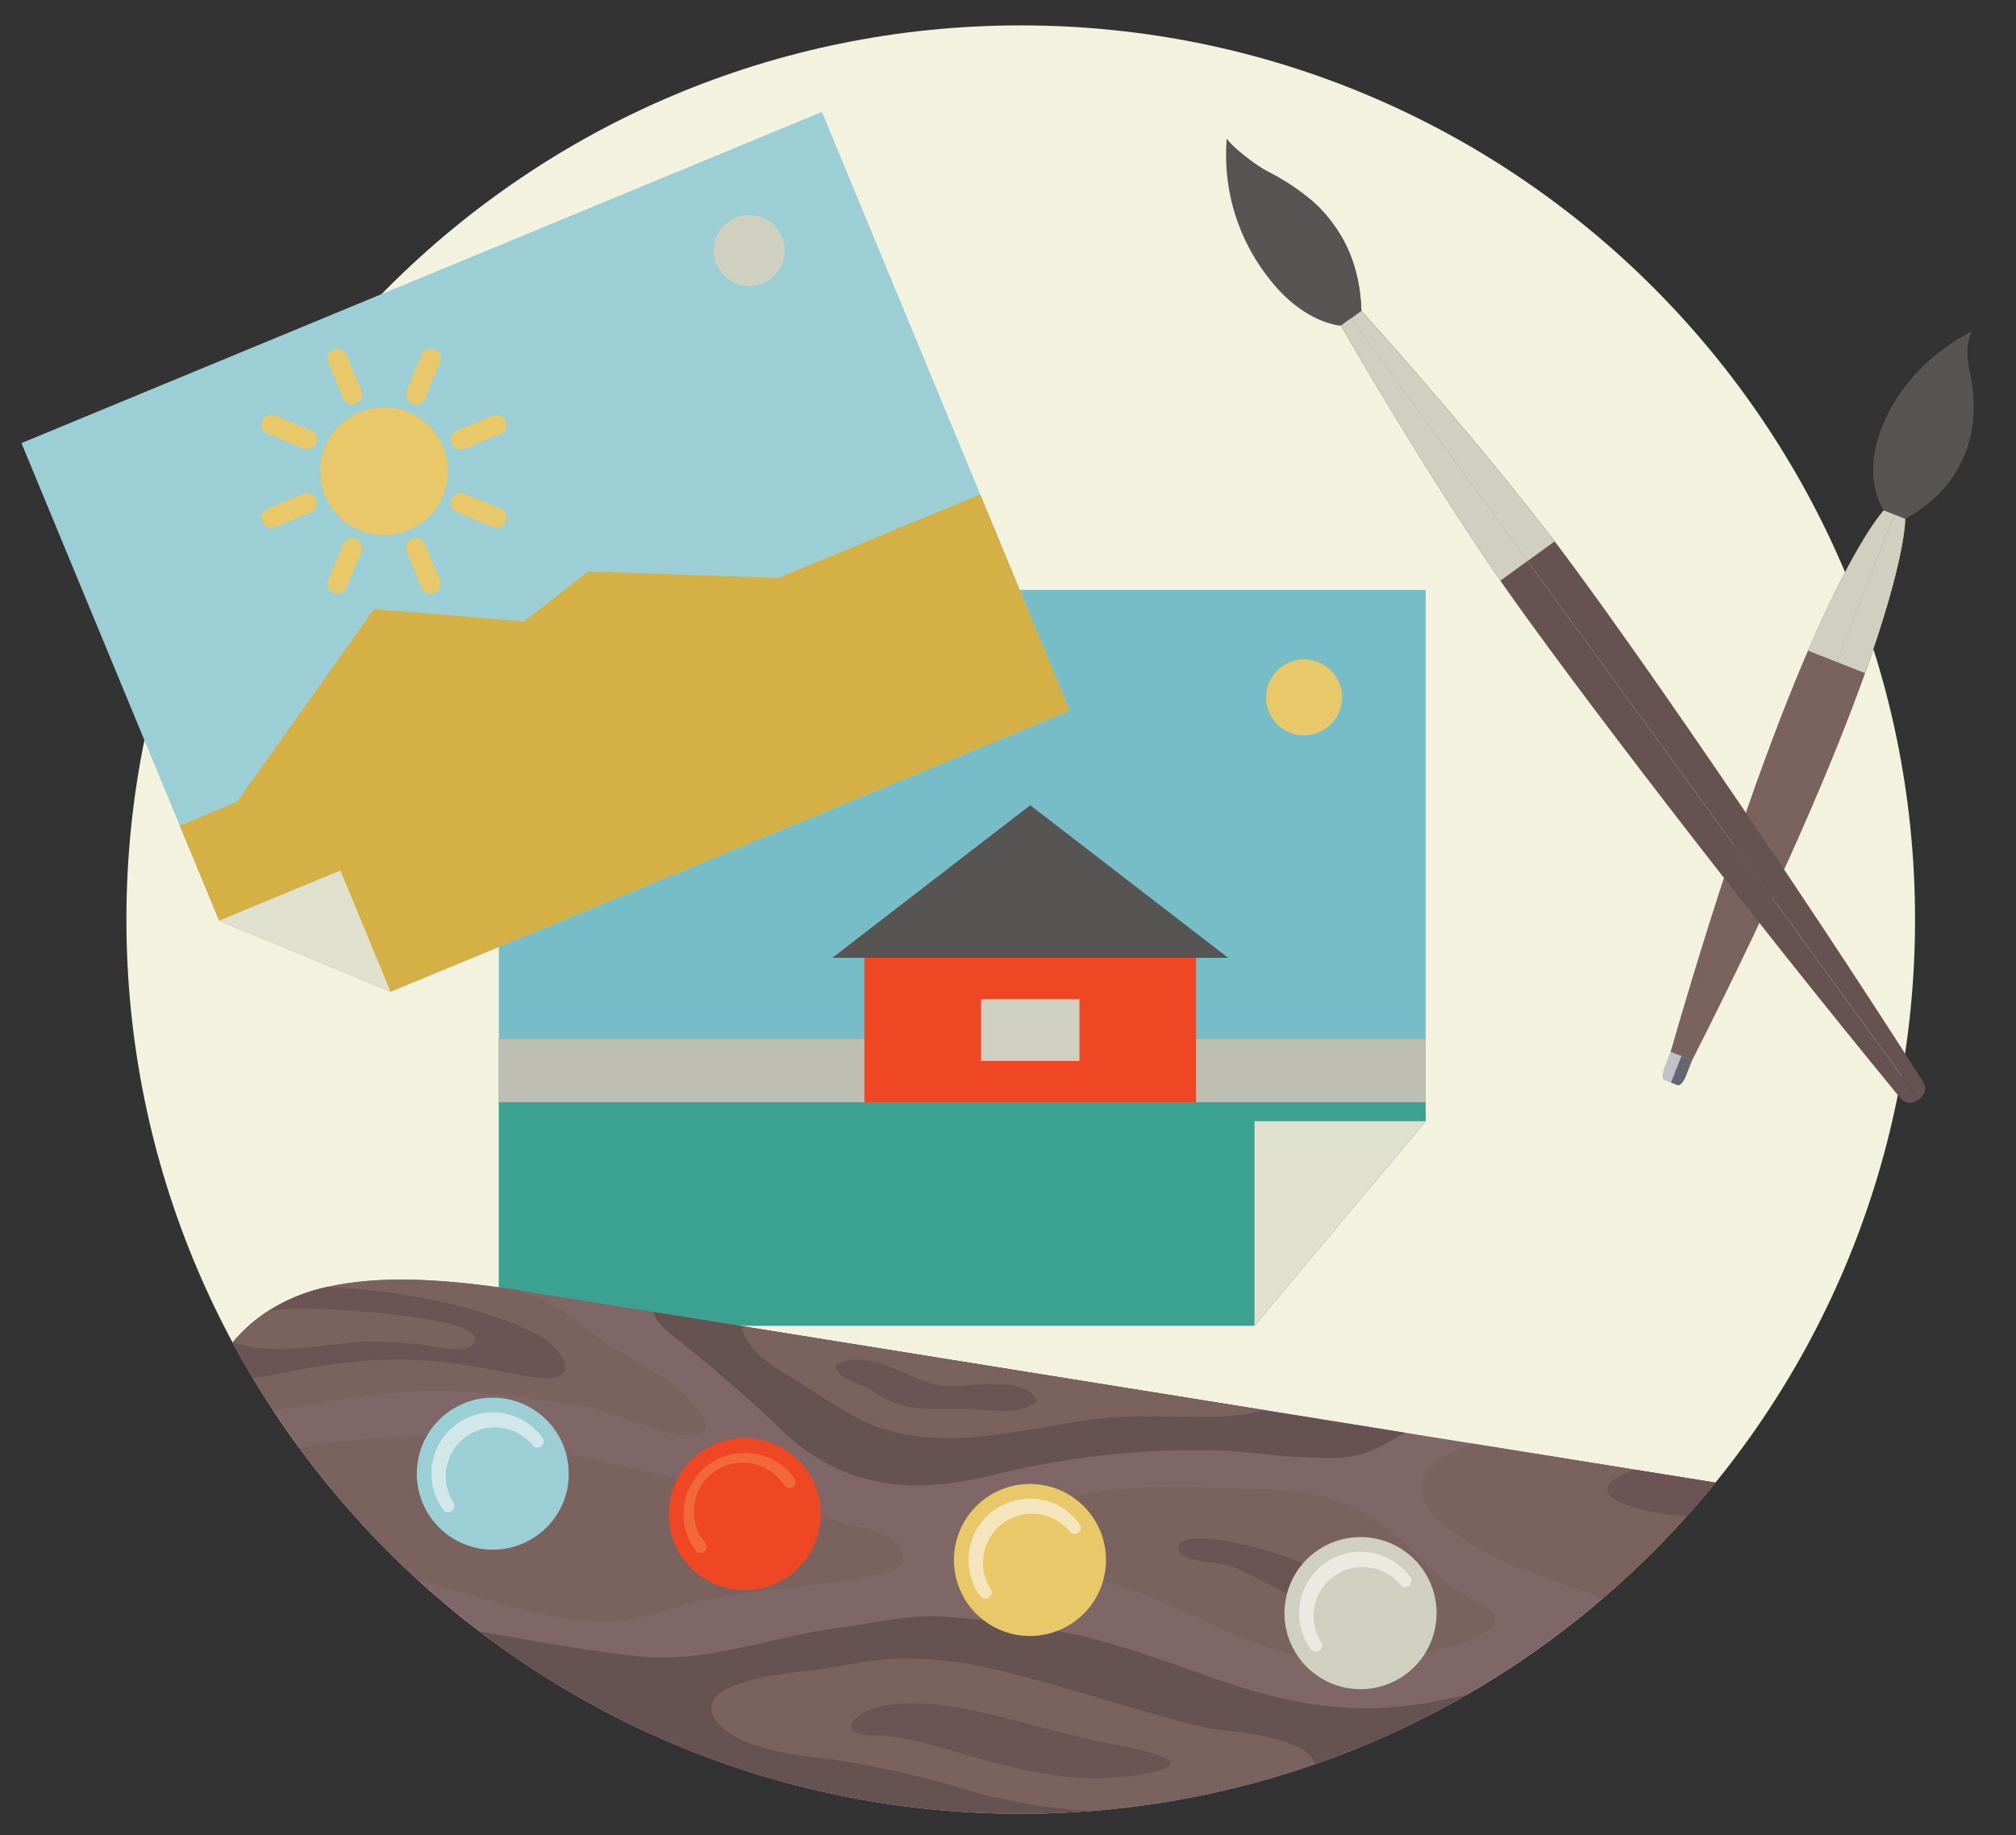 <svg id="Layer_1" data-name="Layer 1" xmlns="http://www.w3.org/2000/svg" xmlns:xlink="http://www.w3.org/1999/xlink" viewBox="0 0 659 600"><rect x="0" y="0" width="659" height="600" fill="#333333" stroke="none"/><defs><style>.cls-1,.cls-26{fill:none;}.cls-2{clip-path:url(#clip-path);}.cls-3{fill:#f3f2df;}.cls-4{fill:#76bdc8;}.cls-5{fill:#3ba291;}.cls-6{fill:#e0e0cf;}.cls-7{fill:#e9c869;}.cls-8{fill:#ef4723;}.cls-9{fill:#d0d0c1;}.cls-10{fill:#bebfb2;}.cls-11{fill:#565554;}.cls-12{fill:#9cced6;}.cls-13{fill:#d5b044;}.cls-14{fill:#7a625f;}.cls-15{fill:#c1c2c7;}.cls-16{fill:#666672;}.cls-17{fill:#665250;}.cls-18{clip-path:url(#clip-path-4);}.cls-19{fill:#7f6768;}.cls-20{fill:#6c5354;}.cls-21{fill:#f5e5bd;}.cls-22{fill:#d1e7ea;}.cls-23{fill:#f2683b;}.cls-24{fill:#eaeae3;}.cls-25{fill:#999492;}.cls-26{stroke:#d3dcd3;stroke-miterlimit:10;stroke-width:3.47px;}</style><clipPath id="clip-path"><rect class="cls-1" x="7.01" y="-9.17" width="638.1" height="602.14"/></clipPath><clipPath id="clip-path-4"><path class="cls-1" d="M41.33,300.63C41.33,462.09,172.21,593,333.66,593S626,462.09,626,300.63,495.12,8.3,333.66,8.3,41.33,139.19,41.33,300.63"/></clipPath></defs><title>EEI-CF-TeachingOurChildren</title><g class="cls-2"><path class="cls-3" d="M626,300.64C626,139.18,495.12,8.3,333.66,8.3S41.32,139.18,41.32,300.64,172.21,593,333.66,593,626,462.09,626,300.64"/></g><polygon class="cls-4" points="466.03 192.89 466.03 366.58 410.07 433.44 163.08 433.44 163.08 192.89 466.03 192.89"/><polygon class="cls-5" points="390.98 339.59 390.98 360.37 282.57 360.37 282.57 339.59 163.08 339.59 163.08 433.44 410.07 433.44 466.03 366.58 466.03 339.59 390.98 339.59"/><polygon class="cls-6" points="466.03 366.58 410.07 433.44 410.07 366.58 466.03 366.58"/><g class="cls-2"><path class="cls-7" d="M438.69,228a12.41,12.41,0,1,1-12.41-12.41A12.41,12.41,0,0,1,438.69,228"/></g><rect class="cls-8" x="282.57" y="313.16" width="108.41" height="47.2"/><rect class="cls-9" x="320.69" y="326.65" width="32.17" height="20.23"/><rect class="cls-10" x="163.08" y="339.6" width="119.49" height="20.77"/><rect class="cls-10" x="390.98" y="339.6" width="75.05" height="20.77"/><polygon class="cls-11" points="336.77 263.27 401.47 313.16 272.07 313.16 336.77 263.27"/><polygon class="cls-12" points="7.01 144.87 71.62 301.01 127.68 324.25 349.69 232.38 268.68 36.59 7.01 144.87"/><polygon class="cls-13" points="320.43 161.66 349.7 232.38 127.68 324.25 71.62 301.01 58.76 269.94 77.48 262.19 122.28 199.14 171.26 203.21 192.31 186.86 254.46 188.96 320.43 161.66"/><polygon class="cls-6" points="111.27 284.6 127.68 324.25 71.62 301.01 111.27 284.6"/><g class="cls-2"><path class="cls-7" d="M144.84,146.11a20.88,20.88,0,1,1-27.27-11.31,20.89,20.89,0,0,1,27.27,11.31"/><path class="cls-7" d="M88.73,172.56a3.24,3.24,0,0,1-1.24-6.23l11.69-4.83a3.24,3.24,0,1,1,2.48,6L90,172.32a3.41,3.41,0,0,1-1.24.24"/><path class="cls-7" d="M110.29,194.13a3.15,3.15,0,0,1-1.24-.24,3.24,3.24,0,0,1-1.75-4.23L112.14,178a3.24,3.24,0,0,1,6,2.48l-4.84,11.68a3.22,3.22,0,0,1-3,2"/><path class="cls-7" d="M140.79,194.15a3.24,3.24,0,0,1-3-2L133,180.46a3.24,3.24,0,0,1,6-2.48l4.83,11.69A3.23,3.23,0,0,1,142,193.9a3.15,3.15,0,0,1-1.23.25"/><path class="cls-7" d="M162.35,172.59a3.15,3.15,0,0,1-1.23-.25l-11.69-4.84a3.24,3.24,0,0,1,2.48-6l11.69,4.84a3.24,3.24,0,0,1-1.25,6.23"/><path class="cls-7" d="M150.68,146.93a3.24,3.24,0,0,1-1.24-6.23l11.69-4.83a3.23,3.23,0,1,1,2.48,6l-11.69,4.85a3.22,3.22,0,0,1-1.24.24"/><path class="cls-7" d="M136,132.21a3.15,3.15,0,0,1-1.23-.25,3.24,3.24,0,0,1-1.75-4.23L137.82,116a3.24,3.24,0,0,1,6,2.48L139,130.21a3.23,3.23,0,0,1-3,2"/><path class="cls-7" d="M115.15,132.2a3.23,3.23,0,0,1-3-2l-4.84-11.69a3.24,3.24,0,0,1,6-2.48l4.83,11.69a3.23,3.23,0,0,1-1.75,4.23,3.16,3.16,0,0,1-1.24.25"/><path class="cls-7" d="M100.43,146.91a3.34,3.34,0,0,1-1.24-.24L87.5,141.82a3.24,3.24,0,0,1,2.48-6l11.69,4.85a3.23,3.23,0,0,1-1.24,6.22"/><path class="cls-9" d="M234.19,86.35a11.6,11.6,0,1,0,6.28-15.15,11.59,11.59,0,0,0-6.28,15.15"/><path class="cls-14" d="M622.81,169.6l-7-2.76S607,175.73,591,212.73c-11.48,26.68-26.68,68-44.91,131.17,0,.47,3.5,1.37,3.5,1.37s3.17,1.73,3.5,1.38c29.71-58.64,46.75-99.24,56.53-126.59,13.56-37.93,13.15-50.46,13.15-50.46"/><path class="cls-9" d="M622.81,169.6l-7-2.76S607,175.73,591,212.73l18.62,7.33c13.56-37.93,13.15-50.46,13.15-50.46"/><path class="cls-11" d="M622.82,169.6l-7-2.76s-7.1-9.65-1.09-26,18.65-26.66,29.65-32.45c-2.33,5.51-1,11.27-.29,14.67,2,9.14,3.63,32.72-21.26,46.5"/><path class="cls-14" d="M622.81,169.6l-3.5-1.38-69.68,177s3.17,1.73,3.5,1.38c29.71-58.64,46.75-99.24,56.53-126.59,13.56-37.93,13.15-50.46,13.15-50.46"/><path class="cls-9" d="M622.81,169.6l-3.5-1.38-19,48.18,9.31,3.66c13.56-37.93,13.15-50.46,13.15-50.46"/><path class="cls-15" d="M544,349.27c-.71,1.81-.69,3.53,0,3.82l4.32,1.7c.74.29,1.92-1,2.63-2.77l2.11-5.37-7-2.75Z"/><path class="cls-16" d="M546.22,353.94l2.16.85c.74.29,1.92-1,2.63-2.77l2.11-5.37-3.49-1.38Z"/><path class="cls-11" d="M622.82,169.6l-3.52-1.38,17.11-43.48s5.17-13.17,8-16.31c-2.33,5.51-1,11.27-.29,14.67,2,9.14,3.63,32.72-21.26,46.5"/><path class="cls-11" d="M445,101.61l-6.71,4.87s-12.17-.57-23.76-15.81A65,65,0,0,1,401,45.38c1.78,2.66,9.21,8.58,13.59,10.8,6,3,13.37,8.07,17.35,12.38,7.47,8,12.58,18.24,13.08,33.05"/><path class="cls-17" d="M628.54,353.49c1.57,2.44.59,4.6-1.32,6h0L441.68,104.06l3.34-2.43s31.37,34.44,60,71.23c1,1.26,2,2.65,3.16,4.11,24.06,31.7,77.2,108.94,120.35,176.52"/><path class="cls-17" d="M441.68,104.05,627.2,359.49h0c-1.91,1.4-4.26,1.66-6.1-.59-50.92-61.93-107.93-136.38-130.63-169l-2.94-4.28c-26.12-38.61-49.17-79.1-49.17-79.1Z"/><path class="cls-9" d="M508.19,177l-8.87,6.44-57.64-79.36,3.34-2.42s31.37,34.44,60,71.23c1,1.26,2,2.65,3.16,4.11"/><path class="cls-9" d="M441.68,104.05l57.64,79.36-8.87,6.45-2.94-4.28c-26.12-38.61-49.17-79.1-49.17-79.1Z"/><path class="cls-11" d="M445,101.61l-3.36,2.44-27-37.11S401.58,48.52,401,45.38c1.78,2.66,9.21,8.58,13.59,10.8,6,3,13.37,8.07,17.35,12.38,7.47,8,12.58,18.24,13.08,33.05"/></g><g class="cls-18"><path class="cls-19" d="M637.62,552.94l-16.56,103L93.4,571.13a43.76,43.76,0,0,0,.5-9.32,45.19,45.19,0,0,0-2.17-11.51c-2.39-7.54-6.48-14.51-10.9-21.48-3.32-5.22-6.8-10.44-9.92-15.9C64.69,502,60,490.21,61.28,475.62A62.49,62.49,0,0,1,64,462.29a7.3,7.3,0,0,1,.26-.79,77.76,77.76,0,0,1,4.58-11.26,58.61,58.61,0,0,1,7.25-11.31,49.77,49.77,0,0,1,11.48-10.21,59.11,59.11,0,0,1,19.63-8l.06,0c16.36-3.69,37.06-2.83,62.36,1.15l422.31,67.88a55.17,55.17,0,0,1,46.19,49.85,54.54,54.54,0,0,1-.51,13.34"/><path class="cls-17" d="M636.94,557.15l-15.88,98.79L93.4,571.13a43.73,43.73,0,0,0,.5-9.32,45.19,45.19,0,0,0-2.17-11.51c-2.39-7.54-6.48-14.51-10.9-21.49a226.93,226.93,0,0,1,59.48,1.86c22.5,3.62,44.64,8.09,66.86,10.74,23.3,2.78,44.54-6.25,67.3-9.24,11.44-1.51,22.25-4.32,33.83-3.6,11.25.73,21.85,2.15,33.31,4,23.46,3.69,42.95,12.42,64.82,19.29s41.89,8.73,64.41,4.09c22.24-4.57,43.53-12.35,65.61-15.59,32.75-4.8,69.93.58,100.49,16.82"/><path class="cls-14" d="M368.07,592.34c8.7-.06,17.42-1.85,26.05-3,8-1.06,16-2.08,23.87-3.73,3.73-.78,13.57-3.44,11.84-9.12-1.16-3.82-6.54-5.88-9.93-7-8.18-2.83-16.92-3.23-25.41-4.56-8.81-1.38-58.15-17.28-74.8-20.35a125,125,0,0,0-24.48-2.31c-8.39.11-16.57,1.7-24.82,3.11-7.35,1.27-13.49,1.31-22.15,3.28-5.63,1.29-13.78,3.63-15.39,8-2.19,6,7.08,11.65,12.73,13.48,14.63,4.75,21.79,4.2,32.65,6.06a341.41,341.41,0,0,1,34.24,7.93,180.29,180.29,0,0,0,55.6,8.22"/><path class="cls-20" d="M342.59,580.09a94.34,94.34,0,0,0,30.33.09c7.22-1.14,12.46-3.29,8.32-5.2-6.48-3-15.79-4.32-22.66-5.77-15.22-3.21-23.91-6.38-40.09-9.89-8.2-1.77-16.72-2.9-25.13-2.18a28.34,28.34,0,0,0-10.76,2.64c-1.31.68-4.93,3-4.16,5.29,1,3,8.36,2.17,11.11,2.47,16,1.81,30.64,8.84,53,12.55"/><path class="cls-14" d="M634.12,574.71l-3.62,22.55c-15.52,8.93-44,10.29-54.11,9-22.15-2.71-39.79-16.76-61.86-20.34-8.4-1.35-27.81,0-27.63-13.42.11-9.66,17.93-13.27,25.2-14.71,39.71-7.78,86.1-3.43,122,16.87"/><path class="cls-20" d="M619.22,590.49c17.72-6.37-6.61-9.15-17.38-11.74-17-4.06-32.52-8.85-50.22-8.76-5.82,0-14.37-.21-18.45,4.58s16.92,11.21,21.52,12.51c11.68,3.32,23.88,9,36,10,10.24.87,19.15-3.21,28.53-6.57"/><path class="cls-14" d="M628,612.9l-6.92,43-261-42c7.43-4.49,18.94-5.44,25.73-7.12,19.74-4.91,39.63-13,59.86-14.82,21.67-1.94,43.55,3.46,64.15,10.31,20.83,7,41.29,15,63.7,18.56,10.67,1.72,21.31.82,32-.77,4.86-.74,9.77-.78,14.67-2.82a45.52,45.52,0,0,0,7.8-4.43"/><path class="cls-14" d="M296.49,603.77,93.4,571.13a43.76,43.76,0,0,0,.5-9.32,44.76,44.76,0,0,0-2.17-11.51A96.56,96.56,0,0,1,141.16,548c21.73,5.13,42.38,11.14,62.47,19.77,10.09,4.31,19.67,8.48,30.07,11.2,10.84,2.86,22.91,3.3,33.54,6.81,8.11,2.66,24.44,9.36,29.25,18"/><path class="cls-14" d="M208.86,589.69,93.4,571.13a43.76,43.76,0,0,0,.5-9.32c18.7-3.75,44.81,2.91,61.29,8.83a170,170,0,0,0,32.15,7.93c8.28,1.23,18.16,3.23,21.52,11.12"/><path class="cls-14" d="M287.62,514.86c-20.09,4.09-41.41,4.37-62.47,9.52-11.25,2.76-20.19,7.12-32.1,5.76a198,198,0,0,1-31.53-6.43c-23.56-6.53-46.7-15-71.48-12.18a142.56,142.56,0,0,1-19.12,1.39C64.69,502,60,490.21,61.28,475.62c1.16-.12,2.3-.19,3.39-.23,5.74-.21,11.59.48,17.32.21,10.35-.47,20.85-3.55,31.18-4.55,22.55-2.2,42.15-2.4,64.7,2.62s45.5,10.05,68.23,15.14c11.59,2.58,21.79,7,33,10.11,4.43,1.21,11.34,2.23,14.31,5.79,4.88,5.82-.11,9-5.81,10.15"/><path class="cls-14" d="M122.26,500.75c26.44,3.55,47.59,14.78,72.1,13.28,5-.29,20.63-1.15,19.21-8-1.08-5.21-17.25-6.31-23-9.53-14-7.84-24.21-9.81-37.8-10.8-11.57-.84-18.78.16-28.13.41-6.39.17-19.49-2.73-21.66,3.71-1.76,5.24,15.65,10.44,19.27,10.93"/><path class="cls-14" d="M638.13,539.6c-3.38-1.21-6.79-2.44-10.28-3.31-6.77-1.67-13.54-1.07-20.09-3.4-5.28-1.84-10.07-4.61-15.86-5.85-11.26-2.38-22.37.76-33.42,0-12-.79-25.69,0-36.49-4.87-10.62-4.78-21.75-7.62-31.93-12.39-7-3.26-23.06-12.52-25.12-20.44-2.21-8.48,6.83-13.84,16.59-17.34l110.41,17.74a55,55,0,0,1,41.13,31,54.56,54.56,0,0,1,5.06,18.88"/><path class="cls-14" d="M633.07,520.72c-6,2.73-15.45,1-21.3-.9-10.32-3.4-18.62-7.81-30.51-8.5-11.58-.65-23,.81-34.65.1s-21.86-4.54-32.53-8.8c-6.74-2.72-26.27-11.4-21-21.39,1.56-2.94,4.6-4.83,8.26-6l90.61,14.56a55,55,0,0,1,41.13,31"/><path class="cls-20" d="M621,504.07c-2.48,4.76-14.26,4.94-20.33,2.75-10.43-3.73-21.57-8.76-33-10s-22.14-.54-33.34-3.95c-14.93-4.53-8.61-9.36.13-12.34l57.46,9.24A55.1,55.1,0,0,1,621,504.07"/><path class="cls-17" d="M459.3,468.43c-4.74,2.57-9.23,5.7-14.47,7.1-5.09,1.34-10.56,1.18-15.94,1.07-11.16-.25-22.54-2.38-33.55-2.46a277.16,277.16,0,0,0-70.56,8.09c-26.63,6.58-49.2,4.61-69.64-15-11.52-11.08-23.29-21.09-35.91-31.07-2.16-1.71-5-4.46-5.74-7.25Z"/><path class="cls-14" d="M413,461c-6.22,2.46-20.1,2.28-23,2.26-11.43-.06-22.12-.65-33.4.9-22.29,3-45.3,10-67.54,3.14-9.84-3-17.7-9.14-26.79-14.7-7.16-4.4-17.44-9.76-19.76-18.26a7.76,7.76,0,0,1,1.06-.57Z"/><path class="cls-20" d="M285.5,454.94c9.66,7.11,19.18,5.51,30.37,5.71,6.82.13,17.67,2.61,23.24-2.64-5.24-9.12-22.87-4-31.22-4.95-10.47-1.24-24.54-13.41-35-6.42,2,5,8.77,5.47,12.61,8.3"/><path class="cls-14" d="M341,515.12c32.76-1.82,58.13,23.37,89.71,27.34,15.73,2,31.69-.3,46.68-5.25,8.91-3,17.7-7.46,5.14-13.51-12.07-5.81-19.38-16.28-29.68-24.4C440.25,489.41,425,487,409.42,486.74s-31.56-1.59-47.08.53c-3.84.53-42.79,6.83-40.55,13,.5,1.36,4.59,1.34,5.66,3.08,1.87,3.05-1.21,4-1.38,6.78-.36,5.75,11.39,5.15,14.88,5"/><path class="cls-14" d="M403,521.62c13.23,5.43,22.75,10.39,37.41,10,2.92-.08,21.37.27,18.69-6.11-2.18-5.22-9.41-8.6-12.89-13-5.21-6.65-12.05-10.69-20.1-13-10.05-2.9-20.68-4-31.11-4.46a266.38,266.38,0,0,0-28.54,0c-5.35.31-16.62,0-20.32,4.93-4.81,6.4,16.12,8.65,18.71,9,14,1.69,25.2,7.43,38.15,12.75"/><path class="cls-20" d="M427.45,523c8,1.46,13.44-2.28,5-8.26-10-7.09-45.59-16.44-47.1-9.16-1,4.85,9.48,4.9,13.71,5.68,9.36,1.73,18.21,9.89,28.39,11.74"/><path class="cls-14" d="M222.94,469.13c-7.05-.67-26.14-8.36-31.76-9.26-23-3.69-44.84-7-69.54-3.73-17.77,2.34-38.95,7.68-57.37,5.36a77.76,77.76,0,0,1,4.58-11.26,58.61,58.61,0,0,1,7.25-11.31,49.56,49.56,0,0,1,11.48-10.21,59.2,59.2,0,0,1,19.63-8l.06,0c16.36-3.69,37.06-2.83,62.36,1.15,5.72,2.34,11.71,4.48,17.21,8.92,11,8.91,17.85,12.54,29,19,5.87,3.39,25.71,21.12,7.11,19.35"/><path class="cls-20" d="M174,450.18c-11.42-1.86-22-4.47-33.79-5.27-15.54-1-26.41.17-39.88,2.44-10.48,1.75-21.12,5.14-31.51,2.89a58.61,58.61,0,0,1,7.25-11.31,49.77,49.77,0,0,1,11.48-10.21,59.2,59.2,0,0,1,19.63-8l.06,0c.49,0,1,.08,1.5.1,21.34,1.24,46.17,5.58,65.1,14.56,11,5.2,17.74,17.66.16,14.8"/><path class="cls-14" d="M155.26,438.18c-1.41,5.56-14.55,1.47-19.9,1.17-7.47-.43-13-1.16-21.19-.34-13.29,1.33-25.46,3.89-38.07-.08a49.77,49.77,0,0,1,11.48-10.21c7.49-1.24,15.28-.93,23.46-.44,9.41.56,45.9,3.22,44.22,9.9"/><path class="cls-12" d="M185.63,485.76A24.85,24.85,0,1,1,165,457.28a24.84,24.84,0,0,1,20.59,28.48"/><path class="cls-8" d="M268,499a24.85,24.85,0,1,1-20.59-28.49A24.85,24.85,0,0,1,268,499"/><path class="cls-7" d="M356.82,495.48a24.85,24.85,0,1,1-34.7-5.58,24.85,24.85,0,0,1,34.7,5.58"/><path class="cls-21" d="M321.76,522.62a2,2,0,0,1-1.34-.82,20.06,20.06,0,0,1,32.52-23.51,2,2,0,1,1-3.32,2.4,16,16,0,0,0-25.87,18.71,2,2,0,0,1-.46,2.86,2,2,0,0,1-1.53.36"/><path class="cls-22" d="M146.16,494.4a2,2,0,0,1-1.33-.83,20.06,20.06,0,1,1,32.51-23.51,2,2,0,1,1-3.32,2.4,16,16,0,0,0-25.87,18.71,2.06,2.06,0,0,1-2,3.23"/><path class="cls-23" d="M228.56,507.64a2,2,0,0,1-1.34-.82,20.1,20.1,0,0,1,4.5-28,20.09,20.09,0,0,1,28,4.51,2.05,2.05,0,0,1-3.33,2.4,16,16,0,1,0-25.87,18.71,2,2,0,0,1-2,3.22"/><path class="cls-9" d="M469.28,531.35a24.86,24.86,0,1,1-20.6-28.48,24.84,24.84,0,0,1,20.6,28.48"/><path class="cls-11" d="M563.83,546.55a24.86,24.86,0,1,1-20.6-28.48,24.85,24.85,0,0,1,20.6,28.48"/><path class="cls-24" d="M429.81,540a2,2,0,0,1-1.34-.82A20.07,20.07,0,0,1,461,515.65a2.05,2.05,0,1,1-3.32,2.41,16,16,0,0,0-25.87,18.7,2.05,2.05,0,0,1-2,3.23"/><path class="cls-25" d="M524.36,555.19a2.07,2.07,0,0,1-1.34-.83,20.06,20.06,0,0,1,32.52-23.51,2,2,0,0,1-3.32,2.4A16,16,0,1,0,526.35,552a2.06,2.06,0,0,1-2,3.23"/><rect class="cls-26" x="5.36" y="5.79" width="639.41" height="607.13"/></g></svg>